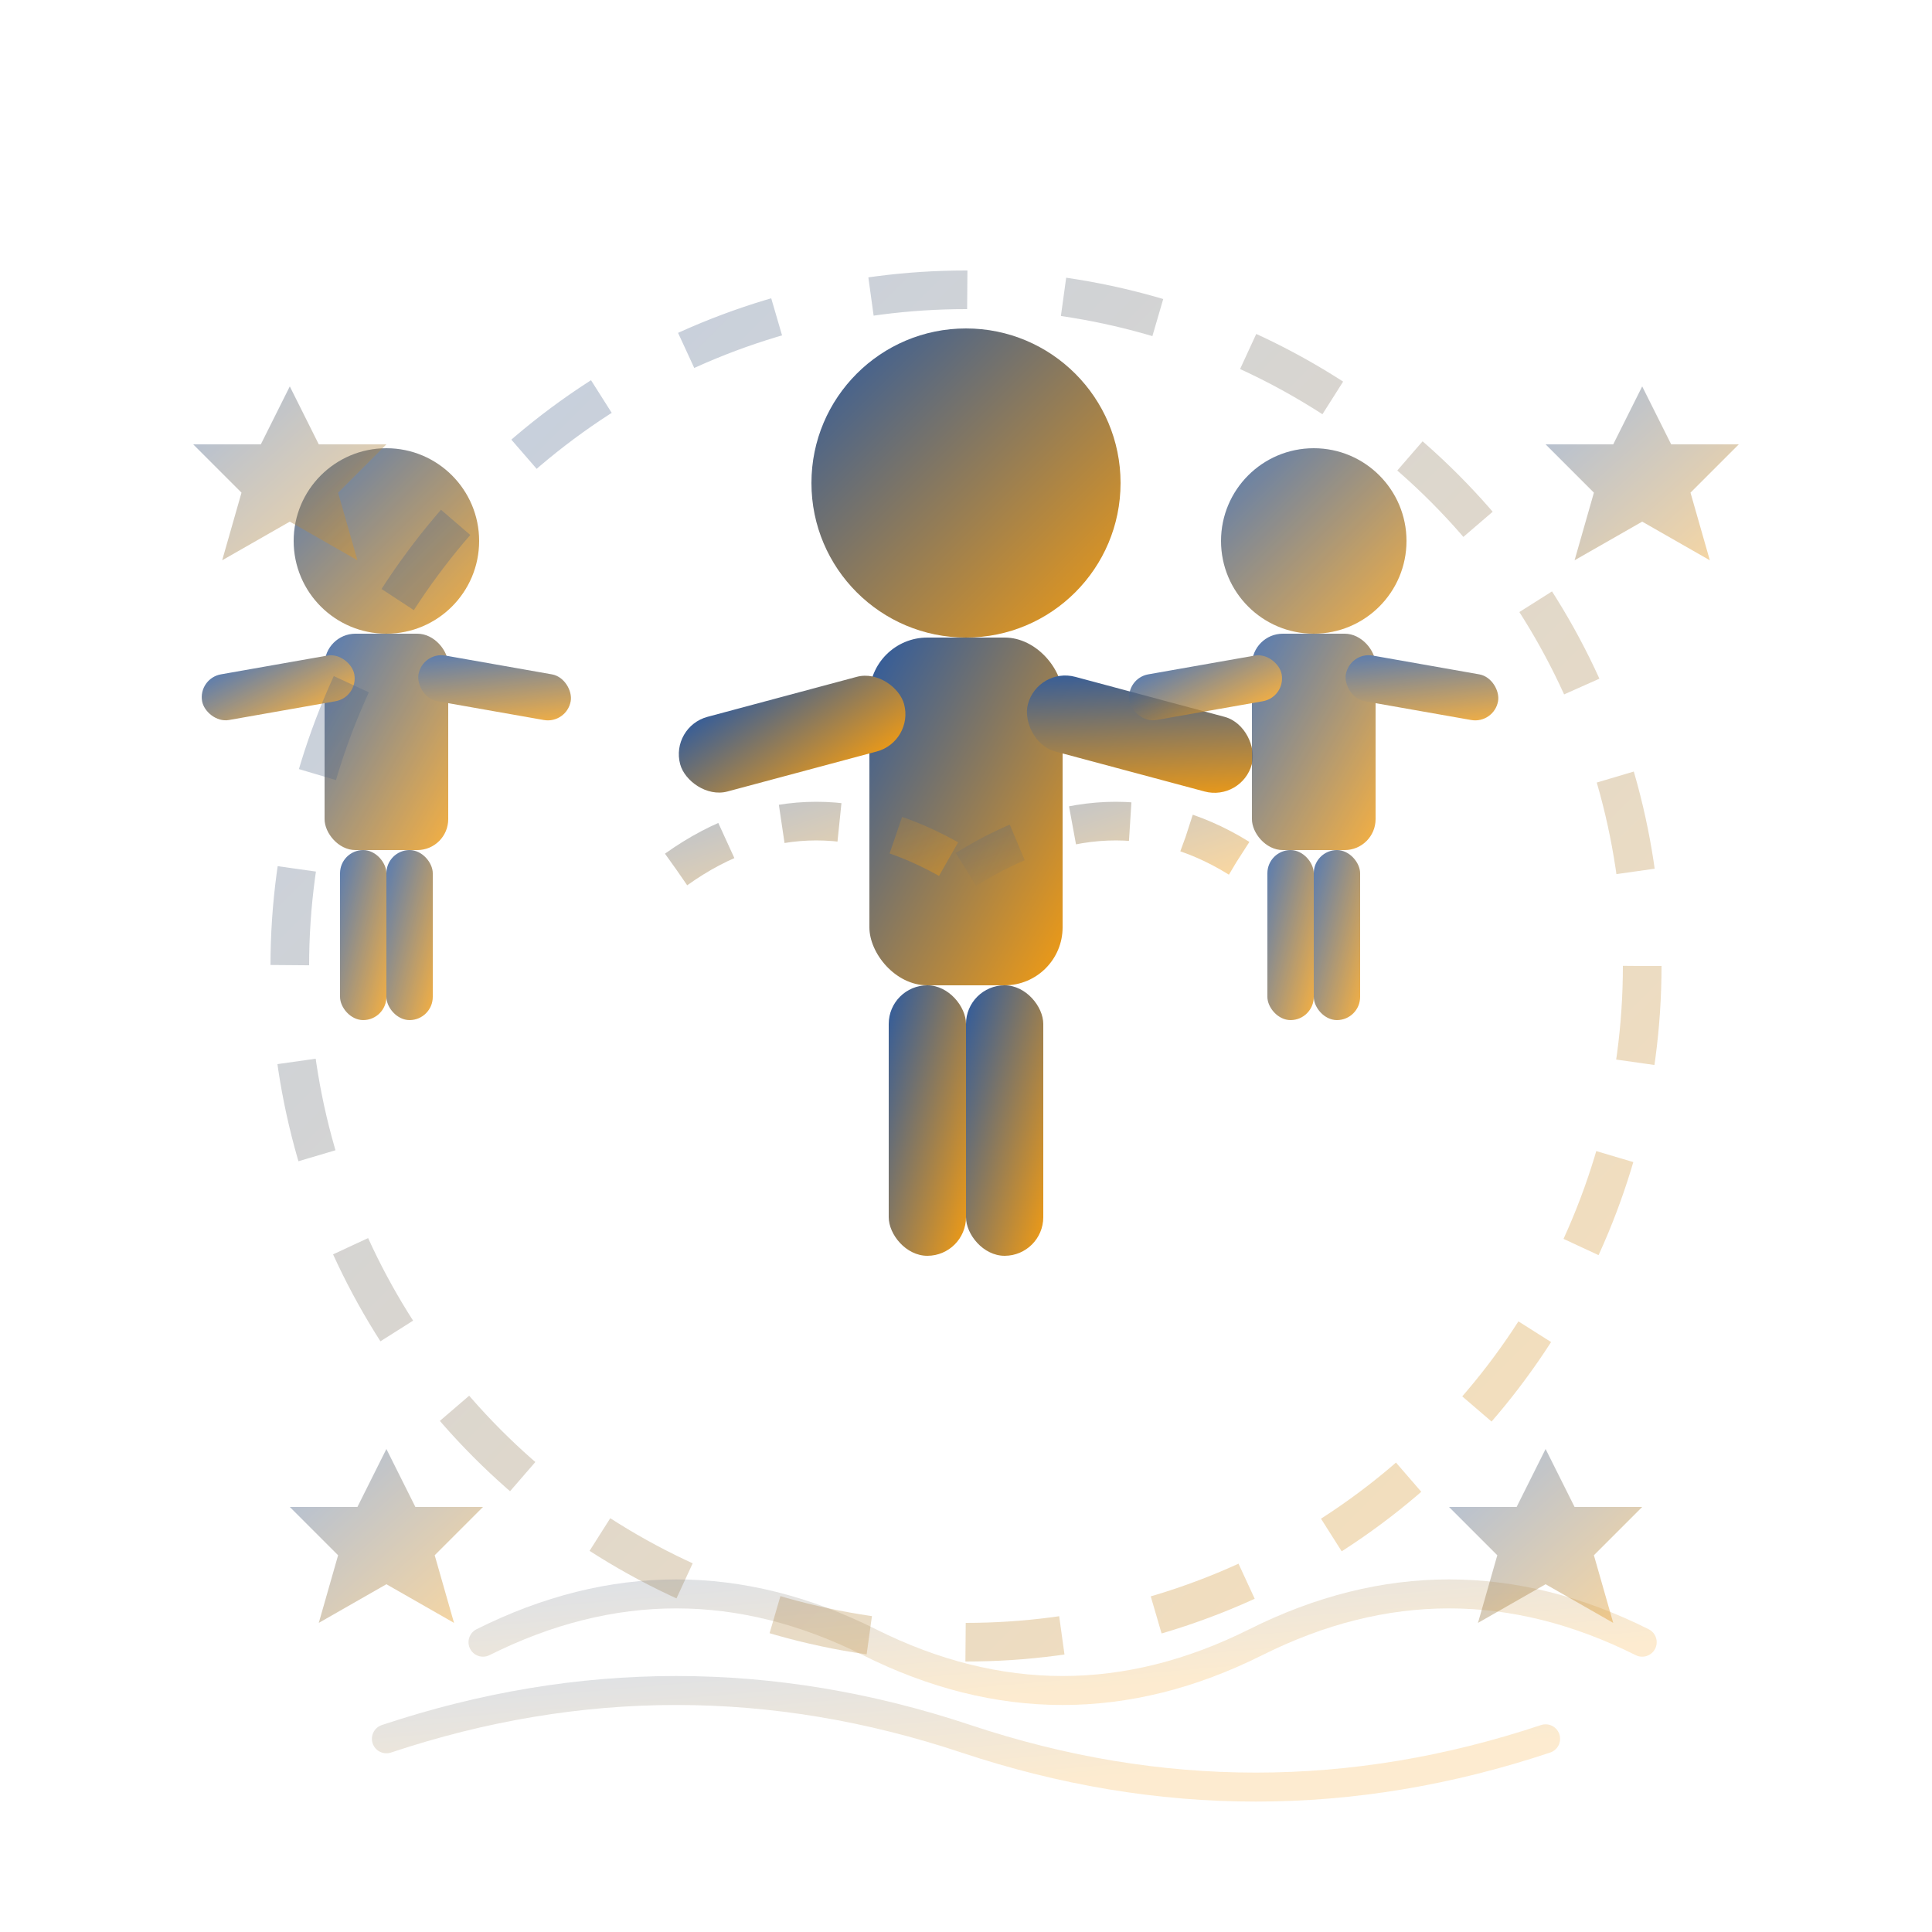 <svg width="100" height="100" viewBox="0 0 100 100" fill="none" xmlns="http://www.w3.org/2000/svg">
  <defs>
    <linearGradient id="teamGradient" x1="0%" y1="0%" x2="100%" y2="100%">
      <stop offset="0%" style="stop-color:#2c5aa0;stop-opacity:1" />
      <stop offset="100%" style="stop-color:#f39c12;stop-opacity:1" />
    </linearGradient>
  </defs>
  
  <!-- Central figure (leader) -->
  <g fill="url(#teamGradient)">
    <!-- Head -->
    <circle cx="50" cy="25" r="8"/>
    
    <!-- Body -->
    <rect x="45" y="33" width="10" height="18" rx="3"/>
    
    <!-- Arms -->
    <rect x="35" y="36" width="12" height="4" rx="2" transform="rotate(-15 41 38)"/>
    <rect x="53" y="36" width="12" height="4" rx="2" transform="rotate(15 59 38)"/>
    
    <!-- Legs -->
    <rect x="46" y="51" width="4" height="14" rx="2"/>
    <rect x="50" y="51" width="4" height="14" rx="2"/>
  </g>
  
  <!-- Left team member -->
  <g fill="url(#teamGradient)" opacity="0.8" transform="scale(0.8)">
    <!-- Head -->
    <circle cx="25" cy="35" r="6"/>
    
    <!-- Body -->
    <rect x="21" y="41" width="8" height="14" rx="2"/>
    
    <!-- Arms -->
    <rect x="13" y="43" width="10" height="3" rx="1.5" transform="rotate(-10 18 44.5)"/>
    <rect x="27" y="43" width="10" height="3" rx="1.5" transform="rotate(10 32 44.5)"/>
    
    <!-- Legs -->
    <rect x="22" y="55" width="3" height="11" rx="1.5"/>
    <rect x="25" y="55" width="3" height="11" rx="1.5"/>
  </g>
  
  <!-- Right team member -->
  <g fill="url(#teamGradient)" opacity="0.8" transform="scale(0.8) translate(60, 0)">
    <!-- Head -->
    <circle cx="25" cy="35" r="6"/>
    
    <!-- Body -->
    <rect x="21" y="41" width="8" height="14" rx="2"/>
    
    <!-- Arms -->
    <rect x="13" y="43" width="10" height="3" rx="1.5" transform="rotate(-10 18 44.5)"/>
    <rect x="27" y="43" width="10" height="3" rx="1.5" transform="rotate(10 32 44.5)"/>
    
    <!-- Legs -->
    <rect x="22" y="55" width="3" height="11" rx="1.5"/>
    <rect x="25" y="55" width="3" height="11" rx="1.5"/>
  </g>
  
  <!-- Connection lines showing teamwork -->
  <g stroke="url(#teamGradient)" stroke-width="2" fill="none" opacity="0.4">
    <path d="M35,45 Q42,40 50,45" stroke-dasharray="3,3"/>
    <path d="M50,45 Q58,40 65,45" stroke-dasharray="3,3"/>
  </g>
  
  <!-- Unity circle -->
  <circle cx="50" cy="50" r="35" fill="none" stroke="url(#teamGradient)" stroke-width="2" opacity="0.3" stroke-dasharray="5,5"/>
  
  <!-- Success stars around the team -->
  <g fill="url(#teamGradient)" opacity="0.4">
    <polygon points="15,20 16.5,23 20,23 17.5,25.5 18.5,29 15,27 11.5,29 12.5,25.5 10,23 13.5,23"/>
    <polygon points="85,20 86.5,23 90,23 87.5,25.5 88.5,29 85,27 81.5,29 82.5,25.5 80,23 83.5,23"/>
    <polygon points="20,75 21.5,78 25,78 22.5,80.5 23.5,84 20,82 16.5,84 17.5,80.5 15,78 18.5,78"/>
    <polygon points="80,75 81.5,78 85,78 82.5,80.5 83.5,84 80,82 76.5,84 77.5,80.5 75,78 78.5,78"/>
  </g>
  
  <!-- Team spirit waves -->
  <g stroke="url(#teamGradient)" stroke-width="1.5" fill="none" opacity="0.2">
    <path d="M25,85 Q35,80 45,85 T65,85 T85,85" stroke-linecap="round"/>
    <path d="M20,90 Q35,85 50,90 T80,90" stroke-linecap="round"/>
  </g>
</svg>
